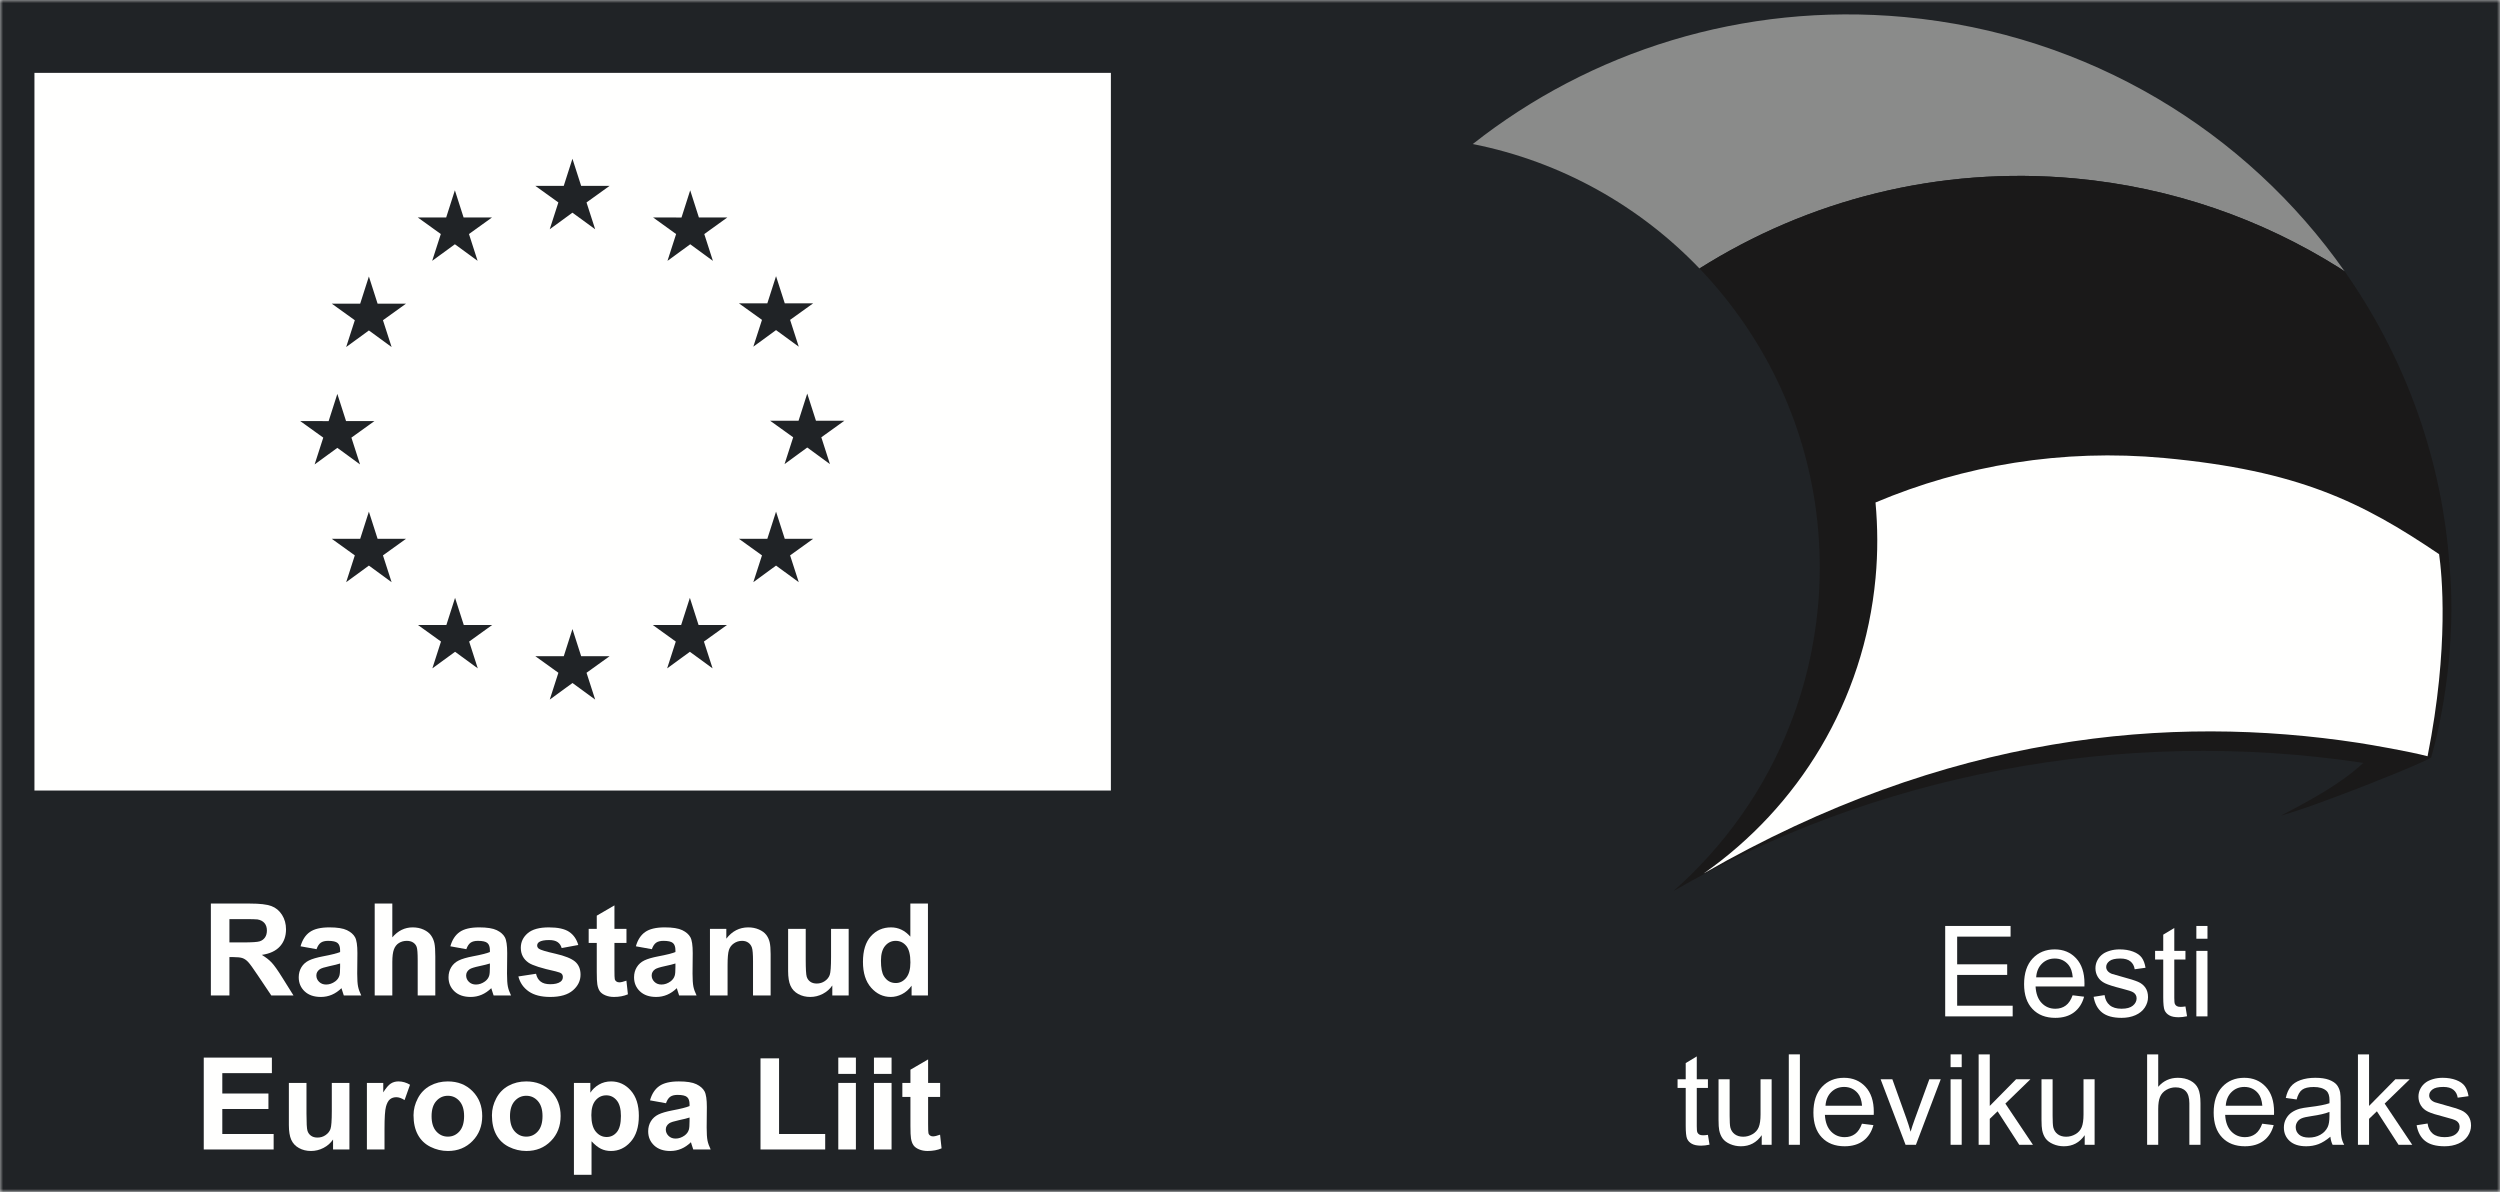 <?xml version="1.0" encoding="UTF-8"?>
<svg width="409px" height="195px" viewBox="0 0 409 195" version="1.1" xmlns="http://www.w3.org/2000/svg" xmlns:xlink="http://www.w3.org/1999/xlink">
    <title>Rahastanud_EL_kaksiklogod_EST_hor_white</title>
    <defs>
        <rect id="path-1" x="0" y="0" width="409" height="195"></rect>
        <polygon id="path-3" points="0 298.052 511.101 298.052 511.101 0 0 0"></polygon>
        <polygon id="path-5" points="0 298.052 511.101 298.052 511.101 0 0 0"></polygon>
        <polygon id="path-7" points="0 298.052 511.101 298.052 511.101 0 0 0"></polygon>
        <polygon id="path-9" points="0 298.052 511.101 298.052 511.101 0 0 0"></polygon>
        <polygon id="path-11" points="0 298.052 511.101 298.052 511.101 0 0 0"></polygon>
        <polygon id="path-13" points="0 298.052 511.101 298.052 511.101 0 0 0"></polygon>
        <polygon id="path-15" points="0 298.052 511.101 298.052 511.101 0 0 0"></polygon>
        <polygon id="path-17" points="0 298.052 511.101 298.052 511.101 0 0 0"></polygon>
        <polygon id="path-19" points="0 298.052 511.101 298.052 511.101 0 0 0"></polygon>
        <polygon id="path-21" points="0 298.052 511.101 298.052 511.101 0 0 0"></polygon>
        <polygon id="path-23" points="0 298.052 511.101 298.052 511.101 0 0 0"></polygon>
        <polygon id="path-25" points="0 298.052 511.101 298.052 511.101 0 0 0"></polygon>
        <polygon id="path-27" points="0 298.052 511.101 298.052 511.101 0 0 0"></polygon>
        <polygon id="path-29" points="0 298.052 511.101 298.052 511.101 0 0 0"></polygon>
        <polygon id="path-31" points="0 298.052 511.101 298.052 511.101 0 0 0"></polygon>
        <polygon id="path-33" points="0 298.052 511.101 298.052 511.101 0 0 0"></polygon>
        <polygon id="path-35" points="0 298.052 511.101 298.052 511.101 0 0 0"></polygon>
        <polygon id="path-37" points="0 298.052 511.101 298.052 511.101 0 0 0"></polygon>
        <polygon id="path-39" points="0 298.052 511.101 298.052 511.101 0 0 0"></polygon>
        <polygon id="path-41" points="0 298.052 511.101 298.052 511.101 0 0 0"></polygon>
        <polygon id="path-43" points="0 298.052 511.101 298.052 511.101 0 0 0"></polygon>
        <polygon id="path-45" points="0 298.052 511.101 298.052 511.101 0 0 0"></polygon>
        <polygon id="path-47" points="0 298.052 511.101 298.052 511.101 0 0 0"></polygon>
        <polygon id="path-49" points="0 298.052 511.101 298.052 511.101 0 0 0"></polygon>
        <polygon id="path-51" points="0 298.052 511.101 298.052 511.101 0 0 0"></polygon>
    </defs>
    <g id="Page-1" stroke="none" stroke-width="1" fill="none" fill-rule="evenodd">
        <g id="Rahastanud_EL_kaksiklogod_EST_hor_white">
            <mask id="mask-2" fill="white">
                <use xlink:href="#path-1"></use>
            </mask>
            <use id="Mask" fill="#D8D8D8" xlink:href="#path-1"></use>
            <g mask="url(#mask-2)">
                <g transform="translate(-52, -47)">
                    <polygon id="Fill-1" fill="#202326" fill-rule="nonzero" points="0 298.052 511.101 298.052 511.101 0.001 0 0.001"></polygon>
                    <path d="M187.78,122.928 L184.064,120.211 L180.353,122.928 L181.764,118.542 L177.99,115.831 L182.642,115.835 L184.064,111.387 L185.49,115.831 L190.143,115.831 L186.368,118.542 L187.78,122.928 Z M182.676,142.246 L178.96,139.529 L175.244,142.246 L176.661,137.86 L172.887,135.148 L177.534,135.153 L178.96,130.705 L180.387,135.148 L185.034,135.148 L181.26,137.86 L182.676,142.246 Z M167.22,85.292 L168.632,89.677 L164.921,86.961 L161.2,89.677 L162.612,85.292 L158.842,82.575 L163.494,82.585 L164.916,78.136 L166.337,82.575 L170.994,82.575 L167.22,85.292 Z M168.579,156.344 L164.863,153.632 L161.146,156.344 L162.558,151.958 L158.789,149.246 L163.436,149.251 L164.863,144.807 L166.284,149.246 L170.936,149.246 L167.162,151.958 L168.579,156.344 Z M149.37,161.452 L145.656,158.74 L141.94,161.452 L143.352,157.066 L139.58,154.355 L144.233,154.359 L145.654,149.911 L147.078,154.355 L151.73,154.355 L147.956,157.066 L149.37,161.452 Z M144.228,77.413 L145.651,72.97 L147.075,77.408 L151.728,77.408 L147.953,80.12 L149.368,84.506 L145.651,81.794 L141.935,84.506 L143.349,80.12 L139.578,77.408 L144.228,77.413 Z M130.164,156.344 L126.45,153.632 L122.734,156.344 L124.146,151.958 L120.374,149.246 L125.026,149.251 L126.448,144.807 L127.872,149.246 L132.524,149.246 L128.752,151.958 L130.164,156.344 Z M124.995,82.58 L126.419,78.131 L127.842,82.575 L132.495,82.575 L128.723,85.287 L130.135,89.672 L126.421,86.961 L122.705,89.672 L124.117,85.287 L120.345,82.575 L124.995,82.58 Z M114.652,99.39 L116.066,103.775 L112.35,101.063 L108.634,103.775 L110.048,99.39 L106.276,96.678 L110.926,96.683 L112.35,92.234 L113.774,96.678 L118.424,96.678 L114.652,99.39 Z M116.066,142.246 L112.35,139.529 L108.634,142.246 L110.048,137.86 L106.276,135.148 L110.926,135.153 L112.35,130.705 L113.774,135.148 L118.424,135.148 L114.652,137.86 L116.066,142.246 Z M101.112,115.884 L105.764,115.894 L107.188,111.44 L108.612,115.884 L113.262,115.884 L109.49,118.596 L110.902,122.981 L107.188,120.269 L103.472,122.981 L104.886,118.596 L101.112,115.884 Z M177.534,96.629 L178.96,92.181 L180.387,96.624 L185.034,96.624 L181.26,99.331 L182.676,103.717 L178.96,101.005 L175.244,103.717 L176.661,99.331 L172.887,96.624 L177.534,96.629 Z M57.635,176.331 L233.741,176.331 L233.741,58.925 L57.635,58.925 L57.635,176.331 Z" id="Fill-2" fill="#FFFFFE" fill-rule="nonzero"></path>
                    <g id="Group-65" stroke-width="1" fill="none" fill-rule="evenodd">
                        <path d="M89.533,201.18 L91.779,201.18 C93.234,201.18 94.144,201.118 94.506,200.995 C94.869,200.872 95.152,200.66 95.357,200.36 C95.562,200.059 95.665,199.683 95.665,199.232 C95.665,198.726 95.529,198.318 95.26,198.006 C94.99,197.696 94.609,197.499 94.117,197.417 C93.871,197.383 93.133,197.366 91.902,197.366 L89.533,197.366 L89.533,201.18 Z M86.498,209.855 L86.498,194.823 L92.887,194.823 C94.492,194.823 95.66,194.957 96.387,195.228 C97.116,195.497 97.699,195.978 98.137,196.668 C98.574,197.359 98.793,198.149 98.793,199.036 C98.793,200.165 98.461,201.096 97.798,201.831 C97.135,202.566 96.143,203.03 94.824,203.22 C95.48,203.604 96.021,204.024 96.449,204.482 C96.877,204.94 97.453,205.753 98.178,206.922 L100.012,209.855 L96.383,209.855 L94.188,206.583 C93.409,205.415 92.876,204.678 92.589,204.374 C92.302,204.07 91.998,203.862 91.676,203.748 C91.355,203.636 90.845,203.579 90.148,203.579 L89.533,203.579 L89.533,209.855 L86.498,209.855 Z" id="Fill-3" fill="#FFFFFE" fill-rule="nonzero"></path>
                        <path d="M107.641,204.625 C107.272,204.748 106.687,204.896 105.888,205.065 C105.087,205.237 104.565,205.404 104.319,205.568 C103.943,205.835 103.755,206.173 103.755,206.583 C103.755,206.987 103.906,207.336 104.206,207.63 C104.507,207.924 104.89,208.07 105.355,208.07 C105.874,208.07 106.37,207.899 106.841,207.558 C107.19,207.298 107.419,206.98 107.529,206.604 C107.603,206.358 107.641,205.89 107.641,205.199 L107.641,204.625 Z M103.786,202.287 L101.171,201.815 C101.464,200.763 101.97,199.983 102.689,199.478 C103.406,198.972 104.472,198.719 105.888,198.719 C107.173,198.719 108.13,198.871 108.759,199.175 C109.388,199.479 109.829,199.865 110.087,200.334 C110.343,200.802 110.471,201.661 110.471,202.913 L110.441,206.276 C110.441,207.233 110.486,207.938 110.579,208.394 C110.671,208.848 110.843,209.335 111.097,209.854 L108.245,209.854 C108.171,209.663 108.078,209.38 107.969,209.003 C107.921,208.833 107.887,208.72 107.867,208.665 C107.374,209.144 106.848,209.503 106.287,209.741 C105.727,209.98 105.128,210.101 104.494,210.101 C103.372,210.101 102.488,209.797 101.843,209.188 C101.197,208.58 100.873,207.811 100.873,206.881 C100.873,206.266 101.021,205.717 101.314,205.235 C101.609,204.753 102.02,204.384 102.55,204.128 C103.079,203.871 103.843,203.647 104.841,203.456 C106.189,203.203 107.121,202.968 107.641,202.749 L107.641,202.462 C107.641,201.907 107.504,201.513 107.231,201.277 C106.957,201.041 106.441,200.923 105.683,200.923 C105.169,200.923 104.77,201.024 104.483,201.226 C104.196,201.428 103.963,201.781 103.786,202.287 L103.786,202.287 Z" id="Fill-5" fill="#FFFFFE" fill-rule="nonzero"></path>
                        <path d="M116.183,194.823 L116.183,200.349 C117.112,199.263 118.223,198.719 119.515,198.719 C120.178,198.719 120.777,198.843 121.31,199.089 C121.843,199.335 122.245,199.649 122.514,200.032 C122.785,200.415 122.969,200.839 123.068,201.303 C123.167,201.768 123.216,202.49 123.216,203.467 L123.216,209.855 L120.335,209.855 L120.335,204.103 C120.335,202.962 120.281,202.236 120.171,201.929 C120.062,201.621 119.869,201.377 119.592,201.196 C119.315,201.014 118.968,200.924 118.551,200.924 C118.073,200.924 117.645,201.041 117.269,201.273 C116.893,201.506 116.619,201.855 116.444,202.324 C116.27,202.792 116.183,203.484 116.183,204.4 L116.183,209.855 L113.301,209.855 L113.301,194.823 L116.183,194.823 Z" id="Fill-7" fill="#FFFFFE" fill-rule="nonzero"></path>
                        <path d="M132.148,204.625 C131.779,204.748 131.195,204.896 130.395,205.065 C129.595,205.237 129.072,205.404 128.826,205.568 C128.45,205.835 128.262,206.173 128.262,206.583 C128.262,206.987 128.413,207.336 128.713,207.63 C129.014,207.924 129.397,208.07 129.862,208.07 C130.381,208.07 130.877,207.899 131.349,207.558 C131.697,207.298 131.926,206.98 132.036,206.604 C132.111,206.358 132.148,205.89 132.148,205.199 L132.148,204.625 Z M128.293,202.287 L125.678,201.815 C125.972,200.763 126.478,199.983 127.196,199.478 C127.914,198.972 128.98,198.719 130.395,198.719 C131.68,198.719 132.637,198.871 133.266,199.175 C133.895,199.479 134.337,199.865 134.594,200.334 C134.85,200.802 134.978,201.661 134.978,202.913 L134.948,206.276 C134.948,207.233 134.994,207.938 135.086,208.394 C135.178,208.848 135.351,209.335 135.604,209.854 L132.753,209.854 C132.678,209.663 132.585,209.38 132.476,209.003 C132.428,208.833 132.394,208.72 132.375,208.665 C131.882,209.144 131.355,209.503 130.794,209.741 C130.234,209.98 129.636,210.101 129.001,210.101 C127.879,210.101 126.996,209.797 126.35,209.188 C125.704,208.58 125.38,207.811 125.38,206.881 C125.38,206.266 125.528,205.717 125.822,205.235 C126.116,204.753 126.528,204.384 127.057,204.128 C127.587,203.871 128.351,203.647 129.349,203.456 C130.696,203.203 131.628,202.968 132.148,202.749 L132.148,202.462 C132.148,201.907 132.011,201.513 131.738,201.277 C131.464,201.041 130.949,200.923 130.19,200.923 C129.677,200.923 129.277,201.024 128.99,201.226 C128.703,201.428 128.47,201.781 128.293,202.287 L128.293,202.287 Z" id="Fill-9" fill="#FFFFFE" fill-rule="nonzero"></path>
                        <path d="M136.804,206.748 L139.696,206.308 C139.819,206.868 140.067,207.293 140.445,207.583 C140.82,207.875 141.346,208.018 142.023,208.018 C142.768,208.018 143.327,207.883 143.703,207.608 C143.957,207.418 144.083,207.161 144.083,206.84 C144.083,206.621 144.016,206.44 143.879,206.297 C143.736,206.161 143.413,206.034 142.915,205.917 C140.59,205.405 139.117,204.936 138.494,204.513 C137.633,203.925 137.203,203.107 137.203,202.061 C137.203,201.119 137.576,200.326 138.321,199.684 C139.066,199.041 140.221,198.72 141.786,198.72 C143.278,198.72 144.385,198.963 145.109,199.446 C145.833,199.934 146.333,200.65 146.607,201.601 L143.889,202.102 C143.773,201.679 143.553,201.355 143.227,201.129 C142.904,200.904 142.44,200.791 141.839,200.791 C141.078,200.791 140.536,200.897 140.208,201.108 C139.989,201.26 139.88,201.453 139.88,201.692 C139.88,201.898 139.976,202.071 140.167,202.216 C140.427,202.407 141.325,202.678 142.858,203.025 C144.393,203.375 145.464,203.803 146.073,204.309 C146.674,204.82 146.976,205.535 146.976,206.451 C146.976,207.448 146.559,208.306 145.725,209.024 C144.891,209.742 143.656,210.101 142.023,210.101 C140.538,210.101 139.365,209.8 138.5,209.198 C137.636,208.597 137.071,207.78 136.804,206.748" id="Fill-11" fill="#FFFFFE" fill-rule="nonzero"></path>
                        <path d="M154.491,198.965 L154.491,201.262 L152.522,201.262 L152.522,205.651 C152.522,206.539 152.541,207.057 152.579,207.204 C152.616,207.351 152.702,207.473 152.835,207.568 C152.969,207.664 153.131,207.712 153.322,207.712 C153.589,207.712 153.974,207.619 154.48,207.435 L154.726,209.67 C154.056,209.957 153.298,210.101 152.451,210.101 C151.93,210.101 151.463,210.014 151.046,209.839 C150.629,209.665 150.323,209.44 150.128,209.162 C149.933,208.886 149.798,208.511 149.722,208.04 C149.662,207.705 149.631,207.028 149.631,206.009 L149.631,201.262 L148.308,201.262 L148.308,198.965 L149.631,198.965 L149.631,196.802 L152.522,195.12 L152.522,198.965 L154.491,198.965 Z" id="Fill-13" fill="#FFFFFE" fill-rule="nonzero"></path>
                        <path d="M162.5,204.625 C162.131,204.748 161.547,204.896 160.747,205.065 C159.947,205.237 159.424,205.404 159.178,205.568 C158.802,205.835 158.614,206.173 158.614,206.583 C158.614,206.987 158.765,207.336 159.065,207.63 C159.366,207.924 159.749,208.07 160.214,208.07 C160.733,208.07 161.229,207.899 161.701,207.558 C162.049,207.298 162.278,206.98 162.388,206.604 C162.463,206.358 162.5,205.89 162.5,205.199 L162.5,204.625 Z M158.645,202.287 L156.03,201.815 C156.324,200.763 156.83,199.983 157.548,199.478 C158.266,198.972 159.332,198.719 160.747,198.719 C162.032,198.719 162.989,198.871 163.618,199.175 C164.247,199.479 164.689,199.865 164.946,200.334 C165.202,200.802 165.33,201.661 165.33,202.913 L165.3,206.276 C165.3,207.233 165.346,207.938 165.438,208.394 C165.53,208.848 165.703,209.335 165.956,209.854 L163.105,209.854 C163.03,209.663 162.937,209.38 162.828,209.003 C162.78,208.833 162.746,208.72 162.727,208.665 C162.234,209.144 161.707,209.503 161.146,209.741 C160.586,209.98 159.988,210.101 159.353,210.101 C158.231,210.101 157.348,209.797 156.702,209.188 C156.056,208.58 155.732,207.811 155.732,206.881 C155.732,206.266 155.88,205.717 156.174,205.235 C156.468,204.753 156.88,204.384 157.409,204.128 C157.939,203.871 158.703,203.647 159.701,203.456 C161.048,203.203 161.98,202.968 162.5,202.749 L162.5,202.462 C162.5,201.907 162.363,201.513 162.09,201.277 C161.816,201.041 161.301,200.923 160.542,200.923 C160.029,200.923 159.629,201.024 159.342,201.226 C159.055,201.428 158.822,201.781 158.645,202.287 L158.645,202.287 Z" id="Fill-15" fill="#FFFFFE" fill-rule="nonzero"></path>
                        <path d="M178.075,209.855 L175.194,209.855 L175.194,204.297 C175.194,203.122 175.133,202.361 175.01,202.016 C174.887,201.67 174.686,201.403 174.41,201.21 C174.133,201.02 173.8,200.923 173.41,200.923 C172.911,200.923 172.463,201.061 172.067,201.334 C171.67,201.608 171.398,201.97 171.252,202.421 C171.104,202.873 171.031,203.707 171.031,204.923 L171.031,209.855 L168.149,209.855 L168.149,198.965 L170.826,198.965 L170.826,200.565 C171.776,199.334 172.972,198.719 174.415,198.719 C175.051,198.719 175.632,198.834 176.158,199.063 C176.684,199.292 177.083,199.584 177.352,199.939 C177.623,200.295 177.81,200.699 177.917,201.15 C178.022,201.601 178.075,202.247 178.075,203.087 L178.075,209.855 Z" id="Fill-17" fill="#FFFFFE" fill-rule="nonzero"></path>
                        <path d="M188.165,209.855 L188.165,208.224 C187.769,208.806 187.247,209.264 186.602,209.599 C185.955,209.933 185.273,210.101 184.556,210.101 C183.824,210.101 183.168,209.94 182.587,209.619 C182.006,209.298 181.585,208.847 181.326,208.265 C181.065,207.685 180.936,206.881 180.936,205.856 L180.936,198.965 L183.817,198.965 L183.817,203.969 C183.817,205.501 183.87,206.439 183.977,206.784 C184.082,207.129 184.275,207.403 184.556,207.604 C184.836,207.806 185.191,207.907 185.622,207.907 C186.114,207.907 186.555,207.772 186.945,207.501 C187.334,207.232 187.602,206.897 187.744,206.497 C187.889,206.097 187.96,205.118 187.96,203.559 L187.96,198.965 L190.842,198.965 L190.842,209.855 L188.165,209.855 Z" id="Fill-19" fill="#FFFFFE" fill-rule="nonzero"></path>
                        <path d="M196.123,204.174 C196.123,205.336 196.283,206.177 196.604,206.696 C197.069,207.448 197.719,207.824 198.553,207.824 C199.216,207.824 199.779,207.542 200.244,206.979 C200.709,206.414 200.941,205.572 200.941,204.45 C200.941,203.2 200.717,202.299 200.266,201.749 C199.814,201.198 199.236,200.923 198.532,200.923 C197.849,200.923 197.276,201.195 196.814,201.738 C196.353,202.282 196.123,203.094 196.123,204.174 L196.123,204.174 Z M203.812,209.855 L201.137,209.855 L201.137,208.255 C200.692,208.877 200.168,209.34 199.562,209.645 C198.958,209.948 198.348,210.101 197.732,210.101 C196.481,210.101 195.41,209.597 194.518,208.588 C193.626,207.58 193.18,206.173 193.18,204.368 C193.18,202.523 193.613,201.12 194.482,200.159 C195.35,199.199 196.447,198.719 197.773,198.719 C198.99,198.719 200.043,199.225 200.932,200.236 L200.932,194.822 L203.812,194.822 L203.812,209.855 Z" id="Fill-21" fill="#FFFFFE" fill-rule="nonzero"></path>
                        <polygon id="Fill-23" fill="#FFFFFE" fill-rule="nonzero" points="85.334 235.055 85.334 220.023 96.48 220.023 96.48 222.566 88.369 222.566 88.369 225.899 95.916 225.899 95.916 228.431 88.369 228.431 88.369 232.522 96.768 232.522 96.768 235.055"></polygon>
                        <path d="M106.488,235.055 L106.488,233.424 C106.092,234.006 105.57,234.464 104.924,234.799 C104.277,235.133 103.595,235.301 102.879,235.301 C102.146,235.301 101.49,235.14 100.91,234.819 C100.328,234.498 99.908,234.047 99.648,233.465 C99.388,232.885 99.259,232.081 99.259,231.056 L99.259,224.165 L102.14,224.165 L102.14,229.169 C102.14,230.701 102.193,231.639 102.299,231.984 C102.404,232.329 102.597,232.603 102.879,232.804 C103.158,233.006 103.513,233.107 103.945,233.107 C104.437,233.107 104.878,232.972 105.267,232.701 C105.657,232.432 105.924,232.097 106.067,231.697 C106.211,231.297 106.283,230.318 106.283,228.759 L106.283,224.165 L109.164,224.165 L109.164,235.055 L106.488,235.055 Z" id="Fill-25" fill="#FFFFFE" fill-rule="nonzero"></path>
                        <path d="M114.906,235.055 L112.025,235.055 L112.025,224.165 L114.701,224.165 L114.701,225.713 C115.159,224.983 115.571,224.5 115.936,224.268 C116.302,224.035 116.718,223.919 117.182,223.919 C117.839,223.919 118.47,224.101 119.08,224.463 L118.187,226.975 C117.702,226.66 117.251,226.503 116.834,226.503 C116.43,226.503 116.089,226.615 115.808,226.836 C115.528,227.059 115.307,227.46 115.147,228.041 C114.986,228.622 114.906,229.839 114.906,231.692 L114.906,235.055 Z" id="Fill-27" fill="#FFFFFE" fill-rule="nonzero"></path>
                        <path d="M122.606,229.61 C122.606,230.691 122.863,231.518 123.375,232.092 C123.888,232.667 124.52,232.954 125.272,232.954 C126.024,232.954 126.655,232.667 127.164,232.092 C127.673,231.518 127.927,230.684 127.927,229.59 C127.927,228.524 127.673,227.704 127.164,227.13 C126.655,226.555 126.024,226.268 125.272,226.268 C124.52,226.268 123.888,226.555 123.375,227.13 C122.863,227.704 122.606,228.531 122.606,229.61 M119.653,229.457 C119.653,228.5 119.888,227.574 120.361,226.678 C120.832,225.783 121.501,225.098 122.365,224.628 C123.23,224.155 124.195,223.92 125.261,223.92 C126.909,223.92 128.259,224.455 129.312,225.524 C130.365,226.594 130.891,227.946 130.891,229.58 C130.891,231.227 130.36,232.592 129.296,233.676 C128.234,234.759 126.895,235.301 125.283,235.301 C124.284,235.301 123.333,235.076 122.426,234.625 C121.521,234.173 120.832,233.512 120.361,232.64 C119.888,231.769 119.653,230.708 119.653,229.457" id="Fill-29" fill="#FFFFFE" fill-rule="nonzero"></path>
                        <path d="M135.434,229.61 C135.434,230.691 135.691,231.518 136.203,232.092 C136.716,232.667 137.348,232.954 138.1,232.954 C138.852,232.954 139.483,232.667 139.992,232.092 C140.501,231.518 140.755,230.684 140.755,229.59 C140.755,228.524 140.501,227.704 139.992,227.13 C139.483,226.555 138.852,226.268 138.1,226.268 C137.348,226.268 136.716,226.555 136.203,227.13 C135.691,227.704 135.434,228.531 135.434,229.61 M132.481,229.457 C132.481,228.5 132.716,227.574 133.189,226.678 C133.66,225.783 134.329,225.098 135.193,224.628 C136.058,224.155 137.023,223.92 138.089,223.92 C139.737,223.92 141.087,224.455 142.14,225.524 C143.193,226.594 143.719,227.946 143.719,229.58 C143.719,231.227 143.188,232.592 142.124,233.676 C141.062,234.759 139.723,235.301 138.111,235.301 C137.112,235.301 136.161,235.076 135.254,234.625 C134.349,234.173 133.66,233.512 133.189,232.64 C132.716,231.769 132.481,230.708 132.481,229.457" id="Fill-31" fill="#FFFFFE" fill-rule="nonzero"></path>
                        <path d="M148.744,229.426 C148.744,230.65 148.987,231.553 149.473,232.138 C149.958,232.722 150.549,233.014 151.246,233.014 C151.916,233.014 152.473,232.746 152.918,232.209 C153.362,231.673 153.584,230.793 153.584,229.569 C153.584,228.428 153.355,227.58 152.897,227.026 C152.439,226.473 151.872,226.196 151.195,226.196 C150.491,226.196 149.906,226.467 149.441,227.011 C148.976,227.554 148.744,228.36 148.744,229.426 L148.744,229.426 Z M145.894,224.165 L148.58,224.165 L148.58,225.765 C148.93,225.218 149.4,224.774 149.996,224.432 C150.59,224.09 151.25,223.919 151.974,223.919 C153.239,223.919 154.312,224.415 155.194,225.406 C156.076,226.398 156.517,227.779 156.517,229.549 C156.517,231.367 156.072,232.78 155.183,233.788 C154.295,234.797 153.219,235.301 151.954,235.301 C151.352,235.301 150.807,235.181 150.318,234.942 C149.83,234.703 149.315,234.293 148.775,233.711 L148.775,239.197 L145.894,239.197 L145.894,224.165 Z" id="Fill-33" fill="#FFFFFE" fill-rule="nonzero"></path>
                        <path d="M164.811,229.826 C164.442,229.949 163.858,230.097 163.058,230.266 C162.258,230.438 161.735,230.605 161.489,230.769 C161.113,231.036 160.925,231.374 160.925,231.784 C160.925,232.188 161.076,232.537 161.376,232.831 C161.677,233.125 162.06,233.271 162.525,233.271 C163.044,233.271 163.54,233.1 164.012,232.759 C164.36,232.499 164.589,232.181 164.699,231.805 C164.774,231.559 164.811,231.091 164.811,230.4 L164.811,229.826 Z M160.956,227.488 L158.341,227.016 C158.635,225.964 159.141,225.184 159.859,224.679 C160.577,224.173 161.643,223.92 163.058,223.92 C164.343,223.92 165.3,224.072 165.929,224.376 C166.558,224.68 167,225.066 167.257,225.535 C167.513,226.003 167.641,226.862 167.641,228.114 L167.611,231.477 C167.611,232.434 167.657,233.139 167.749,233.595 C167.841,234.049 168.014,234.536 168.267,235.055 L165.416,235.055 C165.341,234.864 165.248,234.581 165.139,234.204 C165.091,234.034 165.057,233.921 165.038,233.866 C164.545,234.345 164.018,234.704 163.457,234.942 C162.897,235.181 162.299,235.302 161.664,235.302 C160.542,235.302 159.659,234.998 159.013,234.389 C158.367,233.781 158.043,233.012 158.043,232.082 C158.043,231.467 158.191,230.918 158.485,230.436 C158.779,229.954 159.191,229.585 159.72,229.329 C160.25,229.072 161.014,228.848 162.012,228.657 C163.359,228.404 164.291,228.169 164.811,227.95 L164.811,227.663 C164.811,227.108 164.674,226.714 164.401,226.478 C164.127,226.242 163.612,226.124 162.853,226.124 C162.34,226.124 161.94,226.225 161.653,226.427 C161.366,226.629 161.133,226.982 160.956,227.488 L160.956,227.488 Z" id="Fill-35" fill="#FFFFFE" fill-rule="nonzero"></path>
                        <polygon id="Fill-37" fill="#FFFFFE" fill-rule="nonzero" points="176.419 235.055 176.419 220.146 179.454 220.146 179.454 232.522 187.001 232.522 187.001 235.055"></polygon>
                        <g id="Fill-39-Clipped">
                            <mask id="mask-4" fill="white">
                                <use xlink:href="#path-3"></use>
                            </mask>
                            <g id="path-1"></g>
                            <path d="M189.144,235.055 L192.025,235.055 L192.025,224.165 L189.144,224.165 L189.144,235.055 Z M189.144,222.689 L192.025,222.689 L192.025,220.023 L189.144,220.023 L189.144,222.689 Z" id="Fill-39" fill="#FFFFFE" fill-rule="nonzero" mask="url(#mask-4)"></path>
                        </g>
                        <g id="Fill-41-Clipped">
                            <mask id="mask-6" fill="white">
                                <use xlink:href="#path-5"></use>
                            </mask>
                            <g id="path-1"></g>
                            <path d="M194.979,235.055 L197.86,235.055 L197.86,224.165 L194.979,224.165 L194.979,235.055 Z M194.979,222.689 L197.86,222.689 L197.86,220.023 L194.979,220.023 L194.979,222.689 Z" id="Fill-41" fill="#FFFFFE" fill-rule="nonzero" mask="url(#mask-6)"></path>
                        </g>
                        <g id="Fill-42-Clipped">
                            <mask id="mask-8" fill="white">
                                <use xlink:href="#path-7"></use>
                            </mask>
                            <g id="path-1"></g>
                            <path d="M205.807,224.165 L205.807,226.462 L203.838,226.462 L203.838,230.851 C203.838,231.739 203.857,232.257 203.895,232.404 C203.932,232.551 204.018,232.673 204.151,232.768 C204.285,232.864 204.447,232.912 204.638,232.912 C204.905,232.912 205.29,232.819 205.796,232.635 L206.042,234.87 C205.372,235.157 204.614,235.301 203.767,235.301 C203.246,235.301 202.779,235.214 202.362,235.039 C201.945,234.865 201.639,234.64 201.444,234.362 C201.249,234.086 201.114,233.711 201.038,233.24 C200.978,232.905 200.947,232.228 200.947,231.209 L200.947,226.462 L199.624,226.462 L199.624,224.165 L200.947,224.165 L200.947,222.002 L203.838,220.32 L203.838,224.165 L205.807,224.165 Z" id="Fill-42" fill="#FFFFFE" fill-rule="nonzero" mask="url(#mask-8)"></path>
                        </g>
                        <g id="Fill-43-Clipped">
                            <mask id="mask-10" fill="white">
                                <use xlink:href="#path-9"></use>
                            </mask>
                            <g id="path-1"></g>
                            <path d="M391.518,76.194 C407.41,77.667 422.061,82.866 434.722,90.828 C434.736,90.844 435.072,91.075 435.596,91.409 C419.592,68.575 393.787,52.586 363.539,49.784 C337.065,47.348 312.121,55.445 292.947,70.565 C307.502,73.455 320.298,80.764 330.035,90.924 C347.719,79.769 369.089,74.124 391.518,76.194" id="Fill-43" fill="#8A8B8A" fill-rule="nonzero" mask="url(#mask-10)"></path>
                        </g>
                        <g id="Fill-44-Clipped">
                            <mask id="mask-12" fill="white">
                                <use xlink:href="#path-11"></use>
                            </mask>
                            <g id="path-1"></g>
                            <path d="M452.692,138.792 C452.684,138.792 452.684,138.785 452.684,138.785 C452.684,138.832 452.692,138.873 452.692,138.921 L452.692,138.792 Z" id="Fill-44" fill="#FFFFFE" fill-rule="nonzero" mask="url(#mask-12)"></path>
                        </g>
                        <g id="Fill-45-Clipped">
                            <mask id="mask-14" fill="white">
                                <use xlink:href="#path-13"></use>
                            </mask>
                            <g id="path-1"></g>
                            <path d="M452.78,139.907 C452.755,139.596 452.644,138.236 452.621,137.957 C451.131,120.901 445.096,104.945 435.596,91.409 C435.072,91.076 434.736,90.844 434.722,90.828 C422.061,82.865 407.41,77.666 391.518,76.195 C369.089,74.124 347.719,79.769 330.035,90.924 C340.976,102.343 348.07,117.343 349.455,133.775 C349.797,137.869 349.805,142.058 349.415,146.309 C348.794,152.958 347.282,159.311 344.979,165.233 C340.824,176.047 334.087,185.49 325.609,192.919 L325.759,192.784 C358.365,173.898 398.788,165.768 438.631,171.811 C435.015,175.227 429.585,178.133 425.166,180.427 C430.549,179.025 449.475,171.469 449.745,170.895 C449.745,170.895 449.761,170.887 449.761,170.881 L449.745,170.881 C449.745,170.881 454.164,156.581 452.78,139.907" id="Fill-45" fill="#1A1919" fill-rule="nonzero" mask="url(#mask-14)"></path>
                        </g>
                        <g id="Fill-46-Clipped">
                            <mask id="mask-16" fill="white">
                                <use xlink:href="#path-15"></use>
                            </mask>
                            <g id="path-1"></g>
                            <path d="M451.036,137.663 C438.424,129.126 428.025,123.967 406.066,121.928 C389.369,120.384 373.254,123.115 358.834,129.206 C359.2,133.235 359.232,137.36 358.842,141.539 C356.963,161.804 346.183,179.073 330.72,189.902 C370.706,166.907 407.061,163.834 437.851,168.531 C439.896,168.849 446.227,169.941 449.149,170.722 C452.731,152.695 451.481,140.767 451.036,137.663" id="Fill-46" fill="#FFFFFE" fill-rule="nonzero" mask="url(#mask-16)"></path>
                        </g>
                        <g id="Fill-47-Clipped">
                            <mask id="mask-18" fill="white">
                                <use xlink:href="#path-17"></use>
                            </mask>
                            <g id="path-1"></g>
                            <polygon id="Fill-47" fill="#FFFFFE" fill-rule="nonzero" mask="url(#mask-18)" points="370.234 213.28 370.234 198.486 380.93 198.486 380.93 200.232 372.191 200.232 372.191 204.762 380.376 204.762 380.376 206.498 372.191 206.498 372.191 211.534 381.274 211.534 381.274 213.28"></polygon>
                        </g>
                        <g id="Fill-48-Clipped">
                            <mask id="mask-20" fill="white">
                                <use xlink:href="#path-19"></use>
                            </mask>
                            <g id="path-1"></g>
                            <path d="M385.118,206.891 L391.102,206.891 C391.022,205.992 390.792,205.313 390.416,204.865 C389.838,204.166 389.086,203.815 388.167,203.815 C387.333,203.815 386.63,204.094 386.062,204.652 C385.494,205.21 385.18,205.957 385.118,206.891 M391.081,209.829 L392.958,210.06 C392.662,211.159 392.114,212.009 391.315,212.616 C390.513,213.218 389.489,213.521 388.246,213.521 C386.679,213.521 385.435,213.04 384.519,212.075 C383.599,211.11 383.141,209.757 383.141,208.014 C383.141,206.209 383.606,204.81 384.533,203.815 C385.462,202.819 386.665,202.32 388.146,202.32 C389.579,202.32 390.75,202.809 391.657,203.784 C392.566,204.759 393.021,206.133 393.021,207.9 C393.021,208.01 393.017,208.172 393.01,208.386 L385.019,208.386 C385.084,209.564 385.418,210.467 386.018,211.09 C386.617,211.717 387.361,212.03 388.257,212.03 C388.921,212.03 389.489,211.854 389.961,211.503 C390.433,211.155 390.805,210.597 391.081,209.829" id="Fill-48" fill="#FFFFFE" fill-rule="nonzero" mask="url(#mask-20)"></path>
                        </g>
                        <g id="Fill-49-Clipped">
                            <mask id="mask-22" fill="white">
                                <use xlink:href="#path-21"></use>
                            </mask>
                            <g id="path-1"></g>
                            <path d="M394.515,210.08 L396.31,209.798 C396.409,210.517 396.692,211.069 397.153,211.454 C397.612,211.837 398.256,212.029 399.086,212.029 C399.92,212.029 400.539,211.858 400.942,211.52 C401.346,211.179 401.549,210.779 401.549,210.325 C401.549,209.911 401.37,209.591 401.011,209.353 C400.764,209.191 400.144,208.988 399.155,208.74 C397.825,208.403 396.898,208.113 396.386,207.865 C395.872,207.62 395.48,207.279 395.214,206.845 C394.949,206.412 394.815,205.932 394.815,205.409 C394.815,204.93 394.925,204.489 395.145,204.083 C395.363,203.673 395.662,203.335 396.037,203.067 C396.32,202.86 396.706,202.681 397.191,202.536 C397.681,202.392 398.204,202.319 398.763,202.319 C399.603,202.319 400.34,202.443 400.977,202.684 C401.614,202.926 402.083,203.253 402.386,203.666 C402.689,204.083 402.896,204.635 403.009,205.326 L401.236,205.571 C401.153,205.02 400.919,204.589 400.533,204.28 C400.147,203.969 399.599,203.814 398.893,203.814 C398.059,203.814 397.464,203.952 397.109,204.228 C396.75,204.503 396.572,204.827 396.572,205.195 C396.572,205.433 396.647,205.643 396.795,205.833 C396.944,206.029 397.174,206.187 397.491,206.319 C397.673,206.384 398.208,206.539 399.096,206.78 C400.382,207.125 401.277,207.404 401.783,207.624 C402.293,207.841 402.692,208.161 402.982,208.578 C403.271,208.995 403.416,209.512 403.416,210.132 C403.416,210.738 403.237,211.306 402.886,211.843 C402.531,212.377 402.021,212.791 401.356,213.084 C400.691,213.376 399.937,213.521 399.096,213.521 C397.702,213.521 396.641,213.232 395.91,212.653 C395.18,212.075 394.715,211.217 394.515,210.08" id="Fill-49" fill="#FFFFFE" fill-rule="nonzero" mask="url(#mask-22)"></path>
                        </g>
                        <g id="Fill-50-Clipped">
                            <mask id="mask-24" fill="white">
                                <use xlink:href="#path-23"></use>
                            </mask>
                            <g id="path-1"></g>
                            <path d="M409.54,211.655 L409.802,213.26 C409.292,213.366 408.834,213.422 408.431,213.422 C407.77,213.422 407.26,213.318 406.895,213.109 C406.533,212.902 406.278,212.626 406.13,212.285 C405.982,211.947 405.906,211.231 405.906,210.143 L405.906,203.977 L404.573,203.977 L404.573,202.564 L405.906,202.564 L405.906,199.909 L407.714,198.82 L407.714,202.564 L409.54,202.564 L409.54,203.977 L407.714,203.977 L407.714,210.242 C407.714,210.762 407.745,211.093 407.808,211.242 C407.873,211.39 407.977,211.507 408.121,211.596 C408.266,211.682 408.472,211.727 408.741,211.727 C408.944,211.727 409.21,211.703 409.54,211.655" id="Fill-50" fill="#FFFFFE" fill-rule="nonzero" mask="url(#mask-24)"></path>
                        </g>
                        <g id="Fill-51-Clipped">
                            <mask id="mask-26" fill="white">
                                <use xlink:href="#path-25"></use>
                            </mask>
                            <g id="path-1"></g>
                            <path d="M411.324,213.28 L413.143,213.28 L413.143,202.564 L411.324,202.564 L411.324,213.28 Z M411.324,200.577 L413.143,200.577 L413.143,198.486 L411.324,198.486 L411.324,200.577 Z" id="Fill-51" fill="#FFFFFE" fill-rule="nonzero" mask="url(#mask-26)"></path>
                        </g>
                        <g id="Fill-52-Clipped">
                            <mask id="mask-28" fill="white">
                                <use xlink:href="#path-27"></use>
                            </mask>
                            <g id="path-1"></g>
                            <path d="M331.417,232.663 L331.679,234.268 C331.17,234.374 330.711,234.43 330.308,234.43 C329.647,234.43 329.137,234.326 328.772,234.117 C328.41,233.91 328.155,233.634 328.007,233.293 C327.859,232.956 327.783,232.239 327.783,231.151 L327.783,224.985 L326.45,224.985 L326.45,223.572 L327.783,223.572 L327.783,220.917 L329.592,219.828 L329.592,223.572 L331.417,223.572 L331.417,224.985 L329.592,224.985 L329.592,231.25 C329.592,231.77 329.623,232.102 329.685,232.25 C329.75,232.398 329.854,232.515 329.998,232.604 C330.143,232.69 330.35,232.735 330.619,232.735 C330.821,232.735 331.087,232.711 331.417,232.663" id="Fill-52" fill="#FFFFFE" fill-rule="nonzero" mask="url(#mask-28)"></path>
                        </g>
                        <g id="Fill-53-Clipped">
                            <mask id="mask-30" fill="white">
                                <use xlink:href="#path-29"></use>
                            </mask>
                            <g id="path-1"></g>
                            <path d="M340.218,234.289 L340.218,232.715 C339.381,233.928 338.247,234.53 336.814,234.53 C336.184,234.53 335.592,234.41 335.044,234.168 C334.496,233.928 334.09,233.621 333.825,233.256 C333.556,232.887 333.37,232.439 333.263,231.909 C333.19,231.551 333.153,230.985 333.153,230.21 L333.153,223.573 L334.968,223.573 L334.968,229.515 C334.968,230.465 335.006,231.103 335.078,231.434 C335.195,231.912 335.437,232.284 335.805,232.56 C336.177,232.832 336.636,232.967 337.18,232.967 C337.724,232.967 338.234,232.829 338.712,232.55 C339.191,232.271 339.529,231.889 339.725,231.409 C339.925,230.927 340.025,230.228 340.025,229.315 L340.025,223.573 L341.84,223.573 L341.84,234.289 L340.218,234.289 Z" id="Fill-53" fill="#FFFFFE" fill-rule="nonzero" mask="url(#mask-30)"></path>
                        </g>
                        <g id="Fill-54-Clipped">
                            <mask id="mask-32" fill="white">
                                <use xlink:href="#path-31"></use>
                            </mask>
                            <g id="path-1"></g>
                            <polygon id="Fill-54" fill="#FFFFFE" fill-rule="nonzero" mask="url(#mask-32)" points="344.647 234.288 346.462 234.288 346.462 219.494 344.647 219.494"></polygon>
                        </g>
                        <g id="Fill-55-Clipped">
                            <mask id="mask-34" fill="white">
                                <use xlink:href="#path-33"></use>
                            </mask>
                            <g id="path-1"></g>
                            <path d="M350.651,227.899 L356.634,227.899 C356.555,227 356.325,226.321 355.949,225.873 C355.37,225.174 354.619,224.823 353.7,224.823 C352.866,224.823 352.163,225.102 351.595,225.66 C351.027,226.218 350.713,226.966 350.651,227.899 M356.614,230.838 L358.491,231.068 C358.195,232.167 357.647,233.017 356.848,233.624 C356.046,234.226 355.022,234.53 353.779,234.53 C352.212,234.53 350.968,234.048 350.051,233.083 C349.132,232.119 348.674,230.765 348.674,229.022 C348.674,227.217 349.139,225.819 350.066,224.823 C350.995,223.827 352.198,223.328 353.679,223.328 C355.112,223.328 356.283,223.817 357.189,224.792 C358.099,225.767 358.553,227.141 358.553,228.908 C358.553,229.019 358.55,229.18 358.543,229.394 L350.552,229.394 C350.617,230.572 350.951,231.475 351.55,232.098 C352.15,232.725 352.894,233.038 353.789,233.038 C354.454,233.038 355.022,232.863 355.494,232.511 C355.966,232.163 356.338,231.605 356.614,230.838" id="Fill-55" fill="#FFFFFE" fill-rule="nonzero" mask="url(#mask-34)"></path>
                        </g>
                        <g id="Fill-56-Clipped">
                            <mask id="mask-36" fill="white">
                                <use xlink:href="#path-35"></use>
                            </mask>
                            <g id="path-1"></g>
                            <path d="M363.75,234.289 L359.671,223.573 L361.591,223.573 L363.892,229.99 C364.139,230.682 364.368,231.403 364.577,232.15 C364.74,231.585 364.962,230.907 365.252,230.111 L367.635,223.573 L369.502,223.573 L365.445,234.289 L363.75,234.289 Z" id="Fill-56" fill="#FFFFFE" fill-rule="nonzero" mask="url(#mask-36)"></path>
                        </g>
                        <g id="Fill-57-Clipped">
                            <mask id="mask-38" fill="white">
                                <use xlink:href="#path-37"></use>
                            </mask>
                            <g id="path-1"></g>
                            <path d="M371.115,234.288 L372.934,234.288 L372.934,223.572 L371.115,223.572 L371.115,234.288 Z M371.115,221.585 L372.934,221.585 L372.934,219.494 L371.115,219.494 L371.115,221.585 Z" id="Fill-57" fill="#FFFFFE" fill-rule="nonzero" mask="url(#mask-38)"></path>
                        </g>
                        <g id="Fill-58-Clipped">
                            <mask id="mask-40" fill="white">
                                <use xlink:href="#path-39"></use>
                            </mask>
                            <g id="path-1"></g>
                            <polygon id="Fill-58" fill="#FFFFFE" fill-rule="nonzero" mask="url(#mask-40)" points="375.706 234.289 375.706 219.495 377.525 219.495 377.525 227.931 381.824 223.573 384.173 223.573 380.077 227.548 384.59 234.289 382.348 234.289 378.807 228.809 377.525 230.042 377.525 234.289"></polygon>
                        </g>
                        <g id="Fill-59-Clipped">
                            <mask id="mask-42" fill="white">
                                <use xlink:href="#path-41"></use>
                            </mask>
                            <g id="path-1"></g>
                            <path d="M393.057,234.289 L393.057,232.715 C392.219,233.928 391.086,234.53 389.652,234.53 C389.022,234.53 388.43,234.41 387.882,234.168 C387.334,233.928 386.928,233.621 386.663,233.256 C386.394,232.887 386.209,232.439 386.101,231.909 C386.029,231.551 385.99,230.985 385.99,230.21 L385.99,223.573 L387.807,223.573 L387.807,229.515 C387.807,230.465 387.844,231.103 387.916,231.434 C388.034,231.912 388.276,232.284 388.644,232.56 C389.015,232.832 389.474,232.967 390.019,232.967 C390.562,232.967 391.072,232.829 391.55,232.55 C392.029,232.271 392.368,231.889 392.563,231.409 C392.764,230.927 392.863,230.228 392.863,229.315 L392.863,223.573 L394.678,223.573 L394.678,234.289 L393.057,234.289 Z" id="Fill-59" fill="#FFFFFE" fill-rule="nonzero" mask="url(#mask-42)"></path>
                        </g>
                        <g id="Fill-60-Clipped">
                            <mask id="mask-44" fill="white">
                                <use xlink:href="#path-43"></use>
                            </mask>
                            <g id="path-1"></g>
                            <path d="M403.269,234.289 L403.269,219.495 L405.084,219.495 L405.084,224.803 C405.932,223.821 407.003,223.328 408.295,223.328 C409.087,223.328 409.776,223.487 410.362,223.8 C410.947,224.111 411.367,224.545 411.619,225.095 C411.87,225.646 411.998,226.449 411.998,227.496 L411.998,234.289 L410.179,234.289 L410.179,227.496 C410.179,226.59 409.982,225.929 409.59,225.516 C409.197,225.103 408.639,224.892 407.919,224.892 C407.382,224.892 406.876,225.034 406.4,225.312 C405.925,225.591 405.587,225.97 405.387,226.449 C405.184,226.924 405.084,227.586 405.084,228.426 L405.084,234.289 L403.269,234.289 Z" id="Fill-60" fill="#FFFFFE" fill-rule="nonzero" mask="url(#mask-44)"></path>
                        </g>
                        <g id="Fill-61-Clipped">
                            <mask id="mask-46" fill="white">
                                <use xlink:href="#path-45"></use>
                            </mask>
                            <g id="path-1"></g>
                            <path d="M416.134,227.899 L422.118,227.899 C422.038,227 421.808,226.321 421.432,225.873 C420.854,225.174 420.102,224.823 419.183,224.823 C418.349,224.823 417.646,225.102 417.078,225.66 C416.51,226.218 416.196,226.966 416.134,227.899 M422.097,230.838 L423.974,231.068 C423.678,232.167 423.131,233.017 422.331,233.624 C421.529,234.226 420.506,234.53 419.262,234.53 C417.695,234.53 416.451,234.048 415.535,233.083 C414.615,232.119 414.157,230.765 414.157,229.022 C414.157,227.217 414.622,225.819 415.549,224.823 C416.479,223.827 417.681,223.328 419.162,223.328 C420.595,223.328 421.766,223.817 422.673,224.792 C423.582,225.767 424.037,227.141 424.037,228.908 C424.037,229.019 424.033,229.18 424.026,229.394 L416.035,229.394 C416.1,230.572 416.434,231.475 417.033,232.098 C417.633,232.725 418.377,233.038 419.273,233.038 C419.937,233.038 420.506,232.863 420.977,232.511 C421.449,232.163 421.821,231.605 422.097,230.838" id="Fill-61" fill="#FFFFFE" fill-rule="nonzero" mask="url(#mask-46)"></path>
                        </g>
                        <g id="Fill-62-Clipped">
                            <mask id="mask-48" fill="white">
                                <use xlink:href="#path-47"></use>
                            </mask>
                            <g id="path-1"></g>
                            <path d="M433.099,228.908 C432.438,229.18 431.449,229.407 430.133,229.597 C429.386,229.704 428.856,229.825 428.549,229.959 C428.239,230.093 427.998,230.289 427.833,230.551 C427.664,230.809 427.578,231.095 427.578,231.412 C427.578,231.898 427.764,232.301 428.129,232.625 C428.494,232.945 429.031,233.107 429.737,233.107 C430.437,233.107 431.06,232.956 431.605,232.649 C432.148,232.342 432.551,231.922 432.806,231.392 C433.003,230.982 433.099,230.376 433.099,229.576 L433.099,228.908 Z M433.251,232.966 C432.576,233.537 431.928,233.94 431.308,234.178 C430.684,234.412 430.016,234.529 429.303,234.529 C428.125,234.529 427.223,234.244 426.589,233.668 C425.959,233.093 425.642,232.356 425.642,231.464 C425.642,230.937 425.759,230.458 426,230.024 C426.237,229.59 426.551,229.242 426.937,228.981 C427.326,228.719 427.76,228.519 428.246,228.384 C428.601,228.292 429.138,228.198 429.858,228.112 C431.325,227.937 432.407,227.73 433.099,227.486 C433.106,227.237 433.109,227.079 433.109,227.014 C433.109,226.273 432.937,225.75 432.593,225.449 C432.131,225.036 431.439,224.833 430.526,224.833 C429.672,224.833 429.042,224.981 428.631,225.281 C428.225,225.581 427.925,226.111 427.729,226.872 L425.955,226.627 C426.117,225.87 426.382,225.253 426.751,224.789 C427.119,224.32 427.657,223.958 428.356,223.707 C429.055,223.455 429.865,223.328 430.788,223.328 C431.704,223.328 432.445,223.438 433.017,223.651 C433.588,223.868 434.009,224.137 434.281,224.465 C434.55,224.792 434.736,225.201 434.845,225.701 C434.904,226.011 434.935,226.569 434.935,227.375 L434.935,229.796 C434.935,231.488 434.973,232.555 435.052,233 C435.128,233.448 435.283,233.879 435.511,234.288 L433.613,234.288 C433.426,233.913 433.303,233.472 433.251,232.966 L433.251,232.966 Z" id="Fill-62" fill="#FFFFFE" fill-rule="nonzero" mask="url(#mask-48)"></path>
                        </g>
                        <g id="Fill-63-Clipped">
                            <mask id="mask-50" fill="white">
                                <use xlink:href="#path-49"></use>
                            </mask>
                            <g id="path-1"></g>
                            <polygon id="Fill-63" fill="#FFFFFE" fill-rule="nonzero" mask="url(#mask-50)" points="437.759 234.289 437.759 219.495 439.578 219.495 439.578 227.931 443.877 223.573 446.226 223.573 442.13 227.548 446.643 234.289 444.401 234.289 440.86 228.809 439.578 230.042 439.578 234.289"></polygon>
                        </g>
                        <g id="Fill-64-Clipped">
                            <mask id="mask-52" fill="white">
                                <use xlink:href="#path-51"></use>
                            </mask>
                            <g id="path-1"></g>
                            <path d="M447.359,231.089 L449.153,230.807 C449.253,231.526 449.536,232.077 449.997,232.463 C450.456,232.846 451.1,233.038 451.93,233.038 C452.764,233.038 453.383,232.866 453.786,232.528 C454.189,232.188 454.393,231.788 454.393,231.333 C454.393,230.92 454.214,230.6 453.855,230.362 C453.608,230.2 452.987,229.997 451.999,229.749 C450.669,229.411 449.742,229.122 449.23,228.874 C448.716,228.629 448.323,228.288 448.058,227.854 C447.793,227.421 447.659,226.941 447.659,226.418 C447.659,225.939 447.769,225.498 447.989,225.092 C448.206,224.682 448.506,224.344 448.881,224.076 C449.164,223.869 449.55,223.69 450.035,223.545 C450.525,223.4 451.048,223.328 451.607,223.328 C452.447,223.328 453.184,223.452 453.821,223.693 C454.458,223.935 454.927,224.261 455.23,224.675 C455.533,225.092 455.74,225.643 455.853,226.335 L454.08,226.58 C453.997,226.028 453.762,225.598 453.377,225.288 C452.991,224.978 452.443,224.823 451.737,224.823 C450.903,224.823 450.308,224.961 449.953,225.237 C449.594,225.512 449.415,225.836 449.415,226.204 C449.415,226.442 449.491,226.652 449.639,226.842 C449.787,227.038 450.018,227.196 450.335,227.327 C450.517,227.393 451.051,227.548 451.94,227.789 C453.225,228.133 454.12,228.413 454.627,228.633 C455.137,228.85 455.536,229.17 455.826,229.587 C456.115,230.004 456.26,230.521 456.26,231.141 C456.26,231.747 456.081,232.315 455.73,232.852 C455.375,233.386 454.865,233.8 454.2,234.092 C453.535,234.385 452.781,234.53 451.94,234.53 C450.545,234.53 449.484,234.241 448.754,233.662 C448.023,233.083 447.559,232.225 447.359,231.089" id="Fill-64" fill="#FFFFFE" fill-rule="nonzero" mask="url(#mask-52)"></path>
                        </g>
                    </g>
                </g>
            </g>
        </g>
    </g>
</svg>